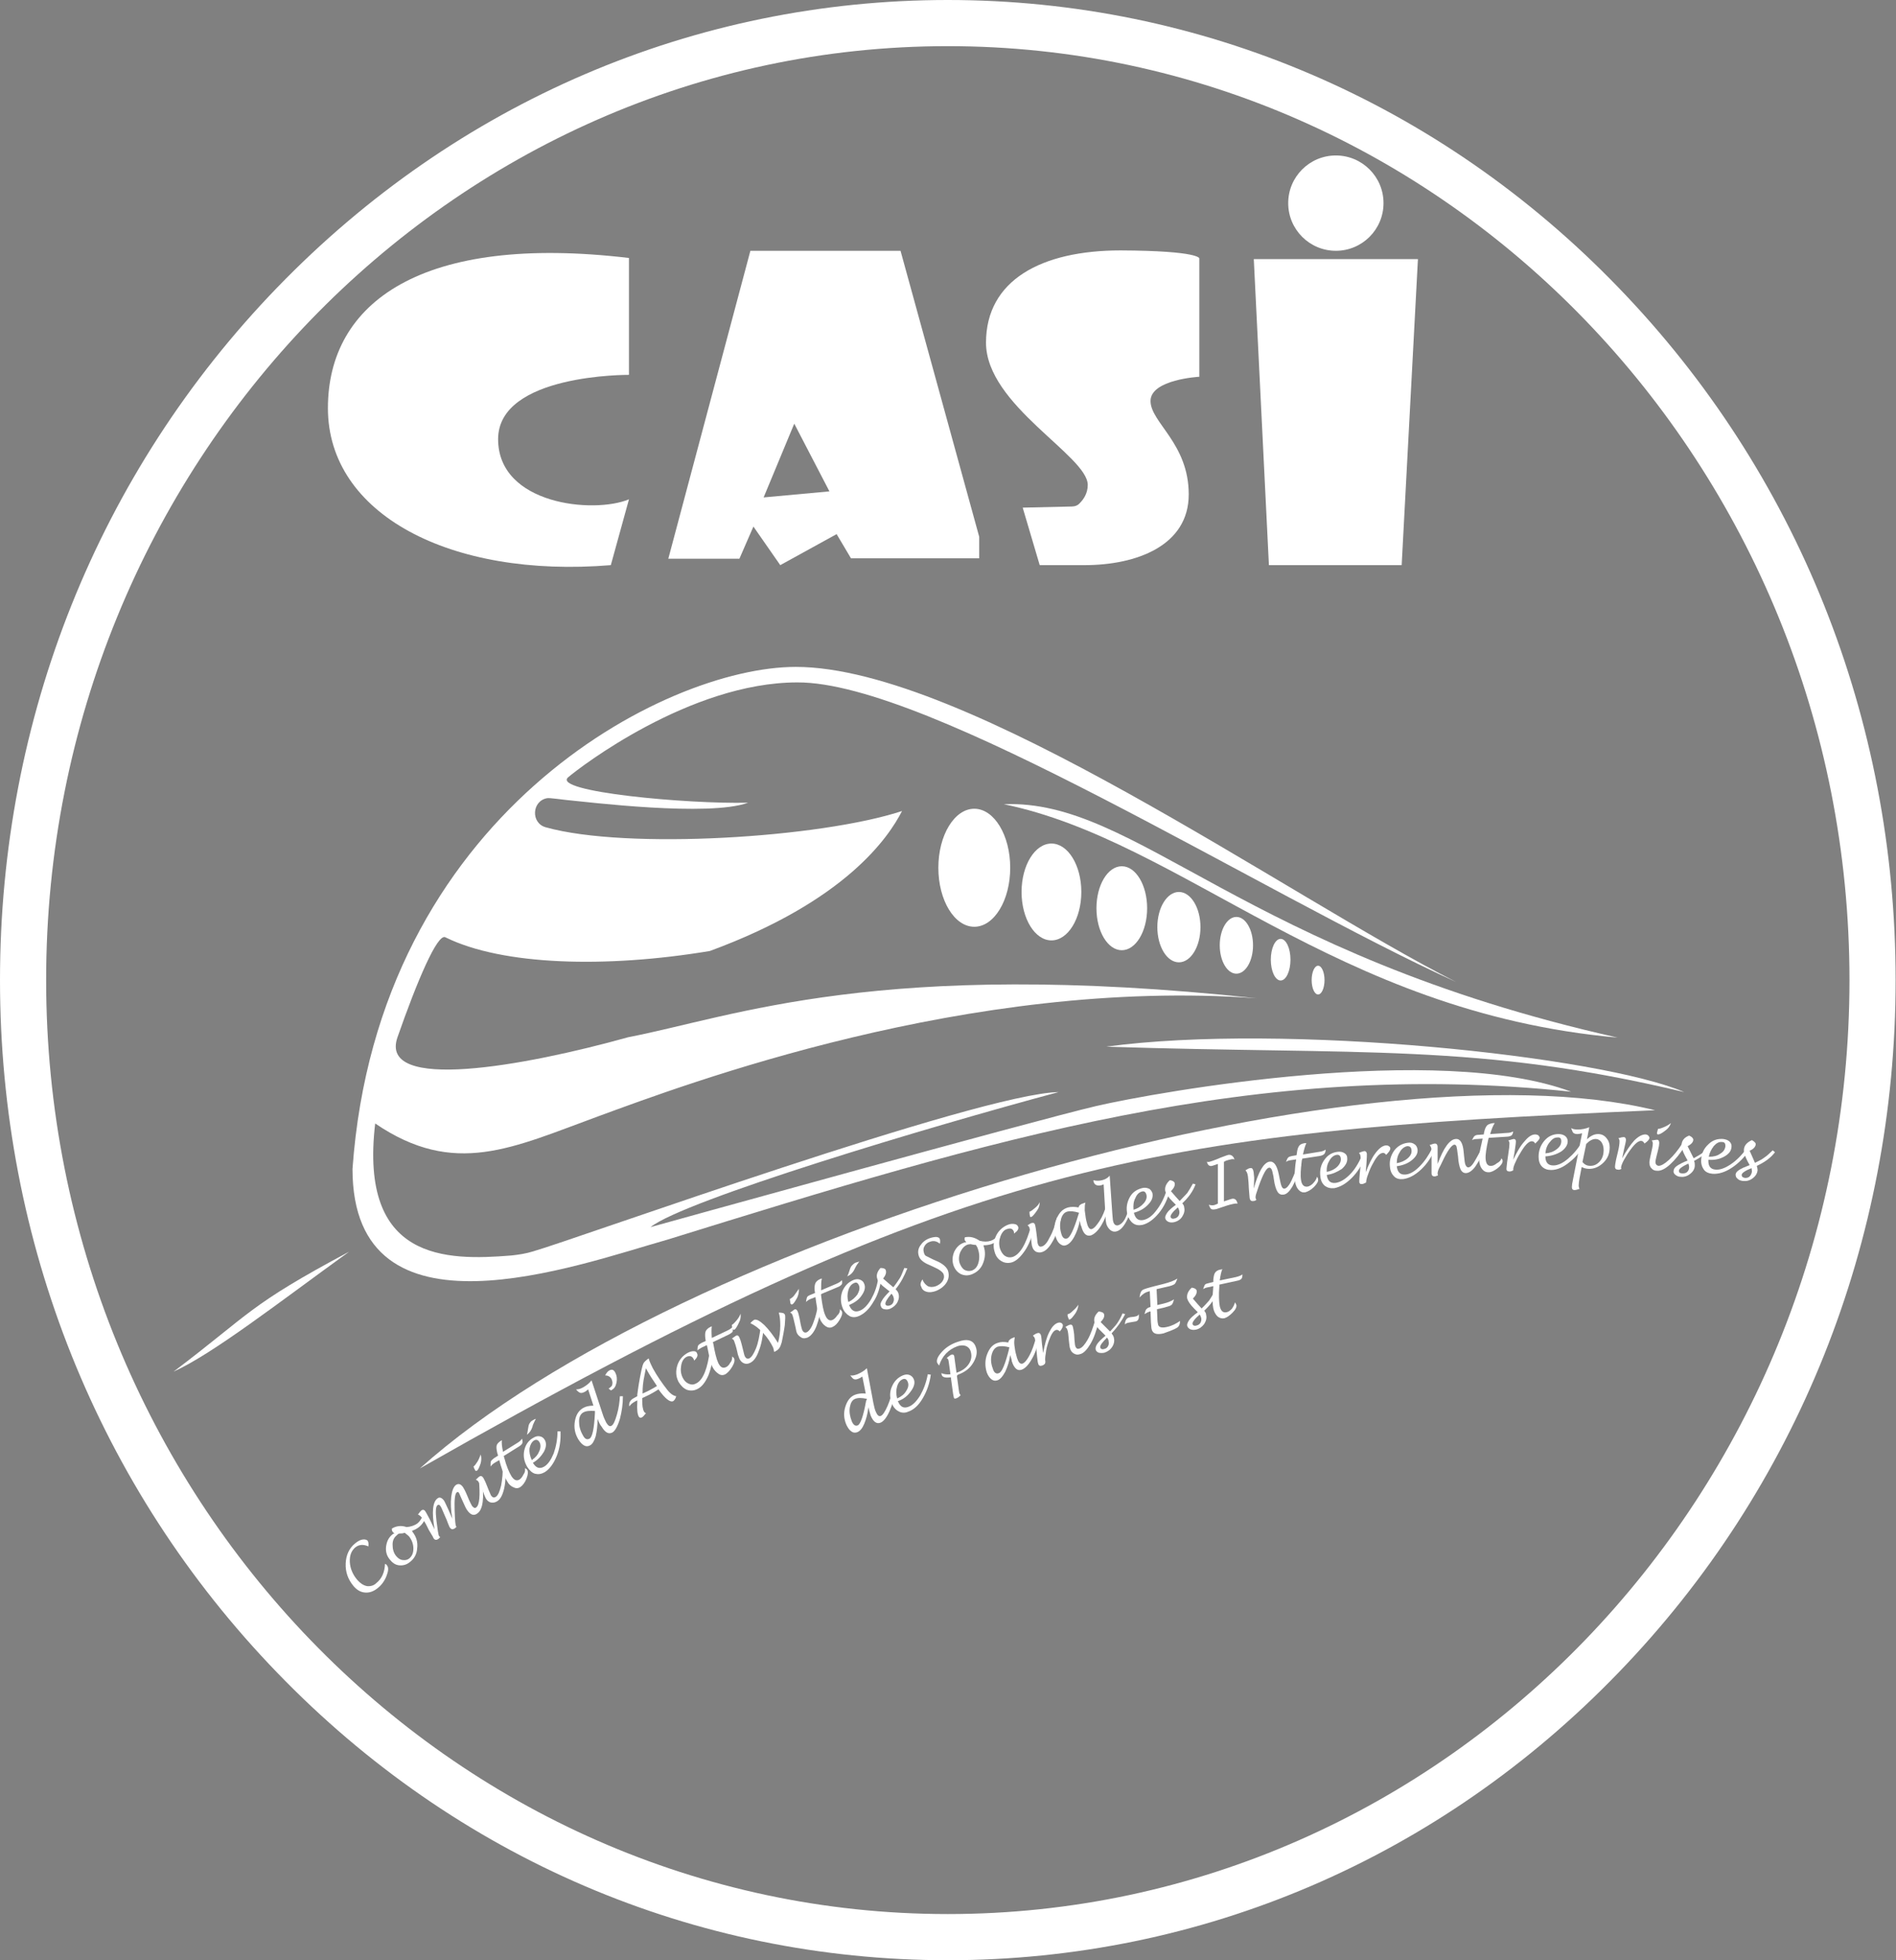 <?xml version="1.0" encoding="utf-8"?>
<!-- Generator: Adobe Illustrator 25.4.1, SVG Export Plug-In . SVG Version: 6.00 Build 0)  -->
<svg version="1.1" id="Calque_1" xmlns="http://www.w3.org/2000/svg" xmlns:xlink="http://www.w3.org/1999/xlink" x="0px" y="0px"
	 viewBox="0 0 501.3 518.2" style="enable-background:new 0 0 501.3 518.2;" xml:space="preserve">
<rect x="0" y="0" width="501.3" height="518.2" fill="#808080" stroke="none"/>
<style type="text/css">
	.st0{fill:#FFFFFF;}
	.st1{fill:#FFFFFF;stroke:#020203;stroke-width:2;stroke-miterlimit:10;}
	.st2{fill:#FFFFFF;stroke:#020203;stroke-miterlimit:10;}
</style>
<path class="st0" d="M250.6,518.2c-67,0-130-27-177.3-76C26,393.3,0,328.3,0,259.1S26,124.9,73.3,76C120.7,27,183.7,0,250.6,0
	s130,27,177.3,76c47.3,48.9,73.3,114,73.3,183.1s-26,134.2-73.3,183.1C380.6,491.2,317.6,518.2,250.6,518.2z M250.6,12.2
	C119.2,12.2,12.2,123,12.2,259.1S119.2,506,250.6,506s238.4-110.8,238.4-246.9S382.1,12.2,250.6,12.2z"/>
<path class="st0" d="M317.1,68.3v31.3c0,0-12.9,0.7-12.9,6.4c0,5.7,10.1,11.2,10.1,24.7s-13.7,18.7-27.6,18.7h-11.8l-4.5-15.2
	l13-0.3c0.8,0,1.6-0.3,2.1-0.9c0.9-0.9,2.1-2.5,2.1-4.8c0-7.7-26.9-21.1-26.9-37.6s14.6-24.4,35.6-24.4
	C317.1,66.3,317.1,68.3,317.1,68.3z"/>
<polygon class="st0" points="331.5,68.5 335.5,149.4 370.6,149.4 374.9,68.5 "/>
<circle class="st0" cx="353.2" cy="53.7" r="12.6"/>
<path class="st0" d="M166.3,68.2v30.9c0,0-34.6-0.3-34.6,17s25.2,19.8,34.6,15.9l-4.8,17.4c-42.5,3.5-74.8-13.5-74.8-41.5
	S111.6,61.7,166.3,68.2z"/>
<path class="st0" d="M238.1,66.3h-39.7l-21.7,81.4l18.8,0l3.7-8.5l7.1,10.2l14.9-8.2l3.8,6.4h33.9v-5.7L238.1,66.3z M201.9,131.5
	L210,112l9.3,17.9L201.9,131.5z"/>
<path class="st1" d="M427.1,274.3"/>
<path class="st0" d="M172,324.4c8.9-7.1,73.5-26.5,107.9-35.7c-21.1,0.4-127.4,38.8-138.9,42.1c-1.9,0.6-3.9,0.9-5.8,1.1
	c-17.2,1.4-40.3,1.5-36-34.9c21,14.3,36.3,6.4,59-1.9c22.7-8.3,98-36.8,174-31.2c-99.7-10.7-138.1,4.9-166.1,10.3
	c-27.6,7.7-66.1,14.6-61,0c5.1-14.6,10.6-27.7,12.7-26.4c15,7.4,42.3,8.2,69.9,3.6c35.9-13.2,47.2-30,50.8-37
	c-21.6,7.1-72.8,10.3-94.2,4.3c-4-1.1-3.7-7,0.4-7.7c0.7-0.1,4.1,0.4,5.2,0.5c5.4,0.5,37.5,4.5,47.9,0.7
	c-16.1,0.4-51.9-2.9-47.6-6.7c2.9-2.5,32.2-25.1,60.6-25.1c34.9-0.2,122.6,55.7,174.2,79.2c-44.1-22.3-129.5-83.3-174.6-83.3
	c-34.7,0-110.5,39.2-117.2,132.7c0,47.4,59.3,25.5,83.3,18.7c85.4-26.5,155.6-47.9,238.9-39.1c-35.1-13.1-109.3,0-125.6,3.8
	S172,324.4,172,324.4z"/>
<path class="st0" d="M144.7,205.5"/>
<path class="st0" d="M427.7,274.3c-99.4-22.3-126.9-63.1-162.3-61.7C313,222.4,352.7,267.6,427.7,274.3z"/>
<ellipse class="st0" cx="257.6" cy="229.4" rx="9.5" ry="15.6"/>
<ellipse class="st0" cx="278" cy="235.8" rx="7.9" ry="12.8"/>
<ellipse class="st0" cx="296.6" cy="240.1" rx="6.7" ry="11.1"/>
<ellipse class="st0" cx="311.7" cy="245.1" rx="5.7" ry="9.3"/>
<ellipse class="st0" cx="338.6" cy="253.7" rx="2.6" ry="5.5"/>
<ellipse class="st0" cx="348.5" cy="259.1" rx="1.7" ry="3.8"/>
<ellipse class="st0" cx="326.9" cy="249.9" rx="4.4" ry="7.5"/>
<path class="st2" d="M86.9,334.4"/>
<path class="st0" d="M45.9,362.6c10.4-4.7,28-18.4,46.4-31.7C65.5,345.2,66.4,347.1,45.9,362.6z"/>
<path class="st0" d="M445.3,288.7c-22.1-9.5-105.7-18.4-152.8-12C359.9,278.9,390.9,275.7,445.3,288.7z"/>
<path class="st0" d="M111,388.2c69.4-62.1,248.9-113.7,326.6-94.7C302.8,299.3,254.3,306.6,111,388.2z"/>
<g>
	<path class="st0" d="M101.8,413.4c0.2,0.1,0.4,0.2,0.5,0.4c0.5,0.6,0.4,1.5-0.1,2.8c-0.5,1.3-1.3,2.4-2.3,3.2
		c-1.1,0.9-2.2,1.3-3.4,1.2c-1.2-0.1-2.2-0.7-3.1-1.8c-1.4-1.7-2.1-3.7-2-5.9s0.9-4,2.5-5.3c0.6-0.5,1.3-0.9,1.9-1s1.1,0,1.4,0.3
		c0.2,0.3,0.3,0.8,0.2,1.5c-1.4-0.6-2.5-0.5-3.5,0.3c-1,0.9-1.5,2.1-1.4,3.9c0.1,1.7,0.8,3.3,2,4.7c0.8,0.9,1.6,1.4,2.5,1.6
		c0.9,0.1,1.8-0.1,2.5-0.8C101,417.3,101.7,415.6,101.8,413.4z"/>
	<path class="st0" d="M108.9,404.7c0.1,0.1,0.2,0.2,0.2,0.3c1,1.3,1.4,2.7,1.2,4.3c-0.1,1.6-0.8,2.8-2,3.7c-0.9,0.7-1.8,0.9-2.8,0.8
		c-1-0.1-1.8-0.7-2.5-1.6c-0.8-1-1.1-2.2-0.9-3.5c0.2-1.3,0.7-2.3,1.7-3.1c0.2-0.1,0.3-0.2,0.5-0.3c-0.3-0.1-0.4-0.2-0.5-0.4
		c-0.2-0.2-0.2-0.5-0.2-0.8c1.1-0.7,2.5-0.9,3.9-0.4c1.1-0.1,2.1-0.4,2.9-1c0.5-0.4,0.9-1,1.3-1.8l0.8,0.3c-0.3,1-0.9,1.8-1.6,2.4
		C110.3,404.1,109.7,404.4,108.9,404.7z M107,405.2c-0.5,0.2-0.9,0.2-1.4,0.2c-0.3,0.1-0.5,0.2-0.6,0.4c-0.8,0.6-1.2,1.4-1.2,2.5
		s0.2,2.1,0.9,3c0.5,0.6,1,1,1.7,1.1c0.7,0.1,1.3,0,1.8-0.4c0.7-0.6,1.1-1.4,1.1-2.6c0-1.2-0.4-2.3-1.2-3.3
		C107.7,405.8,107.4,405.5,107,405.2z"/>
	<path class="st0" d="M114.9,404.3c-0.8-4.6-0.5-7.3,0.8-8.2c0.5-0.4,1.1-0.2,1.7,0.6c0.2,0.3,0.6,1.2,1.2,2.5l1,2.3
		c-0.4-2.2-0.5-4.1-0.3-5.8c0.2-1.6,0.6-2.6,1.2-3.1c0.7-0.5,1.3-0.3,1.9,0.5c0.2,0.3,0.6,1,1.1,2.2l0.5,1.2
		c0.3,0.7,0.6,1.2,0.8,1.6c0.4,0.5,0.8,0.7,1.1,0.4c0.9-0.6,1.1-3.2,0.7-7.6l0.8-0.1c0.7,5.2,0.3,8.3-1.2,9.3
		c-0.9,0.7-1.8,0.4-2.7-0.9c-0.3-0.4-0.6-1.1-1.1-2.2l-0.5-1.1c-0.3-0.7-0.5-1.2-0.6-1.3c-0.1-0.2-0.3-0.2-0.5-0.1
		c-0.5,0.3-0.7,1.9-0.6,4.8c0.1,2.6,0.2,4,0.4,4.2c0,0,0.1,0.1,0.1,0.1c-0.1,0.1-0.1,0.2-0.3,0.3c-0.1,0.1-0.1,0.2-0.3,0.2
		c-0.4,0.3-0.8,0.2-1.1-0.2c-0.1-0.1-0.3-0.5-0.6-1.3c-0.1-0.3-0.2-0.5-0.3-0.8l-0.7-1.6c-0.5-1.2-0.8-1.9-1-2.1
		c-0.2-0.3-0.4-0.4-0.7-0.2c-0.5,0.3-0.6,1.7-0.3,4.1c0.3,2.4,0.5,3.8,0.7,4.1c0.1,0.1,0.2,0.2,0.3,0.2c-0.2,0.3-0.4,0.5-0.6,0.6
		c-0.5,0.3-0.9,0.2-1.2-0.3c0-0.1-0.4-0.8-1.2-2.1l-0.8-1.6c-0.3-0.5-0.6-1-0.9-1.5c-0.4-0.5-0.8-0.9-1.2-1c0.4-0.6,0.7-0.9,0.9-1.1
		c0.4-0.3,0.8-0.2,1.1,0.3c0.1,0.2,0.5,0.8,1.1,2L114.9,404.3z"/>
	<path class="st0" d="M125.2,387.7l0.1-0.1c0.3-0.2,0.6-0.7,1-1.3c0.4-0.7,0.6-1.3,0.8-1.8c0.2,0.8,0.2,1.5,0,2.3
		c-0.4,1.2-0.7,1.8-1,2c-0.2,0.1-0.4,0.1-0.5-0.2C125.4,388.3,125.3,388,125.2,387.7z M133.7,387.1c0.1,2.5,0,4.6-0.4,6.4
		c-0.4,1.7-1,2.9-1.9,3.4c-0.5,0.3-1,0.4-1.6,0.3c-0.5-0.1-1-0.5-1.3-1c-0.1-0.2-0.3-0.6-0.5-1.1l-0.3-0.9c-0.5-1.3-0.9-2.1-1.2-2.5
		c-0.2-0.3-0.4-0.4-0.7-0.5c0.5-0.5,0.8-0.8,1-0.9c0.3-0.2,0.7-0.1,1,0.4c0.2,0.4,0.5,0.9,0.8,1.7l0.6,1.5c0.3,0.7,0.5,1.2,0.6,1.4
		c0.4,0.6,0.8,0.7,1.3,0.4c0.6-0.4,1-1.4,1.4-3c0.3-1.6,0.5-3.4,0.4-5.5L133.7,387.1z"/>
	<path class="st0" d="M138.8,388.1c0.3,0.2,0.5,0.3,0.6,0.5c0.3,0.5,0.2,1.2-0.2,2.3c-0.4,1-1,1.8-1.6,2.2c-0.6,0.4-1.2,0.4-1.8,0.1
		c-0.7-0.3-1.3-0.8-1.7-1.6c-0.6-0.9-1.1-2.3-1.7-4.2l-0.4-1.4l-1.2,0.7c-0.5,0.3-0.8,0.6-1.1,1c0-0.7,0-1.1,0.1-1.4
		c0.1-0.2,0.4-0.5,0.8-0.8l1.1-0.7l-0.2-0.6c-0.2-0.9-0.3-1.5-0.2-2c0.1-0.5,0.5-0.9,1.1-1.3c0.1,0,0.2-0.1,0.3-0.2
		c-0.1,0.7,0,1.7,0.3,3.1l3.7-2.3c0.7-0.4,1.1-0.8,1.3-1.2c0.2,0.6,0.2,1,0.1,1.2c-0.1,0.3-0.4,0.6-0.9,0.9l-4,2.5
		c0,0.2,0.1,0.3,0.1,0.4c0.6,2.3,1.3,3.9,1.9,4.9c0.7,1.1,1.4,1.4,2.2,0.9c0.4-0.3,0.7-0.7,1-1.3
		C138.8,389.3,138.9,388.7,138.8,388.1z"/>
	<path class="st0" d="M140.9,386.7c0.8,1.4,1.8,1.7,3,1c1-0.6,1.8-1.8,2.5-3.5c0.6-1.7,1-3.7,1-5.8l0.8,0c0.1,2.3-0.2,4.5-1,6.5
		c-0.8,2-1.9,3.5-3.2,4.3c-0.9,0.5-1.7,0.6-2.5,0.4c-0.8-0.2-1.5-0.9-2.1-1.8c-0.8-1.4-1.1-2.8-0.8-4.3c0.3-1.5,1.1-2.7,2.4-3.4
		c0.6-0.4,1.2-0.5,1.7-0.4c0.6,0.1,1,0.4,1.3,0.9c0.5,0.8,0.5,1.9-0.2,3.2C143.2,384.8,142.3,385.9,140.9,386.7z M139.3,379.3
		c0.1-0.3,0.2-0.7,0.2-0.9l0.1-0.6c0.1-0.7,0.2-1.2,0.4-1.5c0.2-0.3,0.4-0.6,0.8-0.8c0.3-0.2,0.7-0.4,0.9-0.4
		c-0.3,0.4-0.5,1-0.8,1.6l-0.1,0.4C140.5,378.1,140,378.8,139.3,379.3z M140.6,386c1-0.7,1.6-1.4,2-2.4c0.4-0.9,0.4-1.8,0-2.4
		c-0.4-0.6-0.8-0.7-1.4-0.4c-0.6,0.4-1,1.1-1.2,2.1C139.9,383.8,140.1,384.9,140.6,386z"/>
	<path class="st0" d="M158,375.1c0,1.8-0.2,3.3-0.5,4.6c-0.4,1.3-0.9,2.1-1.5,2.4c-0.5,0.3-1.1,0.3-1.6,0s-1-0.8-1.5-1.6
		c-0.9-1.5-1.2-3.1-0.9-4.8s1-2.8,2.2-3.5c0.7-0.4,1.6-0.6,2.7-0.6l-1.4-4.3c-0.4,0.3-0.7,0.6-1,0.7c-0.4,0.2-0.8,0.3-1.1,0.2
		c-0.3-0.1-0.7-0.4-1.1-0.9c0.5,0,1.1-0.1,1.8-0.5c0.9-0.5,1.7-1.1,2.3-1.9l2.9,8.8c0.3,1,0.7,1.8,1,2.4c0.5,0.8,0.9,1.1,1.4,0.8
		c0.5-0.3,0.9-1.2,1.4-2.9c0.5-1.7,0.7-3.3,0.8-4.9l0.8,0c0,2.1-0.3,4.1-0.8,6c-0.6,2-1.3,3.2-2,3.6c-1,0.5-1.9,0-2.8-1.5
		C158.6,376.6,158.3,375.9,158,375.1z M157.3,373c-1.4-0.1-2.4,0-3.1,0.4c-0.7,0.4-1.1,1.2-1.1,2.4c0,1.2,0.3,2.4,1,3.6
		c0.5,1,1.1,1.3,1.8,0.9c0.7-0.4,1.2-2.6,1.4-6.8C157.3,373.5,157.3,373.3,157.3,373z"/>
	<path class="st0" d="M160.9,367c0.2,0,0.3-0.1,0.4-0.2c0.3-0.2,0.6-0.5,0.6-0.9c0.1-0.4,0-0.8-0.2-1.3c-0.3-0.6-0.9-1-1.7-1
		c0.3-0.6,0.7-1.1,1.1-1.3c0.7-0.4,1.2-0.2,1.6,0.6c0.4,0.8,0.5,1.6,0.3,2.6c-0.2,1-0.6,1.6-1.2,1.9
		C161.6,367.7,161.3,367.5,160.9,367z"/>
	<path class="st0" d="M169.8,369.6v0.4c0,1.5,0.1,2.5,0.5,3.2c0.1,0.2,0.3,0.3,0.5,0.4c-0.1,0.1-0.3,0.3-0.6,0.7
		c-0.2,0.2-0.3,0.3-0.5,0.4c-0.3,0.2-0.6,0.1-0.8-0.2c-0.4-0.7-0.5-1.9-0.4-3.8l0-0.5l-0.4,0.2c-0.8,0.4-1.4,0.9-1.7,1.4
		c-0.2-0.9,0.2-1.7,1.2-2.2l0.9-0.5l0-0.4c0.2-1.6,0.5-3.7,1.1-6.5c0.2-0.9,0.4-1.6,0.6-1.9c0.2-0.3,0.6-0.7,1.3-1.2
		c0.3,1,0.7,1.8,1.1,2.6c1.1,2,2.4,3.9,3.9,5.8c0.8,1,1.6,1.5,2.3,1.6c-0.2,0.7-0.5,1.1-0.8,1.3c-0.8,0.4-2.1-0.6-3.9-3.1
		c-0.8,0.5-1.6,1-2.4,1.4L169.8,369.6z M169.9,368.4l1.5-0.7c1-0.5,1.8-1,2.3-1.3c-1.1-1.6-2-3-2.6-4.1l-0.3-0.6
		c-0.1,0.3-0.2,0.9-0.4,1.9c-0.4,1.8-0.5,3.3-0.5,4.4L169.9,368.4z"/>
	<path class="st0" d="M188.7,357c-0.2,2.6-0.7,4.8-1.4,6.6c-0.8,1.8-1.7,3-2.9,3.6c-1,0.5-1.9,0.5-2.8,0.2c-0.9-0.4-1.6-1.1-2.2-2.1
		c-0.7-1.4-0.8-2.8-0.3-4.4c0.5-1.5,1.5-2.6,2.8-3.3c0.6-0.3,1.1-0.4,1.5-0.4c0.5,0,0.8,0.2,0.9,0.6c0.3,0.5,0,1.2-0.8,1.9
		c0-0.1,0-0.3-0.1-0.4c-0.4-0.8-1-1-1.9-0.6c-0.7,0.4-1.2,1.1-1.4,2.3c-0.2,1.1-0.1,2.2,0.4,3.2c0.4,0.8,0.9,1.3,1.6,1.6
		c0.7,0.3,1.3,0.3,2-0.1c1.8-0.9,3-3.9,3.6-8.9L188.7,357z"/>
	<path class="st0" d="M193.6,358.6c0.3,0.2,0.4,0.4,0.5,0.5c0.2,0.5,0.1,1.2-0.5,2.2s-1.2,1.6-1.8,2c-0.6,0.3-1.2,0.3-1.8-0.1
		c-0.6-0.4-1.2-1-1.6-1.8c-0.5-0.9-0.8-2.4-1.2-4.4l-0.3-1.4l-1.3,0.6c-0.5,0.3-0.9,0.5-1.2,0.8c0-0.7,0.1-1.1,0.2-1.3
		c0.1-0.2,0.4-0.4,0.9-0.7l1.1-0.5l-0.1-0.6c-0.1-0.9-0.1-1.5,0.1-2c0.2-0.4,0.6-0.8,1.2-1.1c0.1,0,0.2-0.1,0.4-0.2
		c-0.1,0.7-0.1,1.7,0,3.1l4-1.9c0.7-0.3,1.2-0.7,1.5-1c0.1,0.6,0.1,1,0,1.2c-0.1,0.3-0.5,0.5-1,0.8l-4.2,2c0,0.2,0.1,0.3,0.1,0.4
		c0.4,2.3,0.8,4,1.3,5.1c0.6,1.2,1.2,1.5,2.1,1.1c0.4-0.2,0.8-0.6,1.1-1.2C193.5,359.8,193.6,359.2,193.6,358.6z"/>
	<path class="st0" d="M193.5,350.2l0.1,0c0.3-0.2,0.7-0.6,1.2-1.2c0.5-0.6,0.8-1.2,1-1.7c0.1,0.8,0,1.6-0.4,2.3
		c-0.5,1.1-0.9,1.7-1.2,1.9c-0.2,0.1-0.4,0-0.5-0.2C193.6,350.9,193.5,350.6,193.5,350.2z M201.9,350.9c-0.2,2.5-0.6,4.6-1.3,6.3
		c-0.6,1.7-1.4,2.7-2.3,3.1c-0.6,0.3-1.1,0.3-1.6,0.1c-0.5-0.2-0.9-0.6-1.2-1.2c-0.1-0.2-0.2-0.6-0.4-1.1l-0.2-0.9
		c-0.3-1.3-0.6-2.2-0.8-2.7c-0.1-0.3-0.3-0.5-0.6-0.6c0.6-0.5,1-0.7,1.1-0.8c0.4-0.2,0.7,0,0.9,0.5c0.2,0.4,0.4,1,0.6,1.8l0.4,1.6
		c0.2,0.8,0.3,1.3,0.4,1.5c0.3,0.6,0.7,0.8,1.2,0.6c0.6-0.3,1.2-1.2,1.8-2.7c0.6-1.5,0.9-3.3,1.2-5.4L201.9,350.9z"/>
	<path class="st0" d="M204.7,357.4c-0.1-0.5-0.2-0.9-0.3-1.2c-0.6-1.2-1.4-2.5-2.6-3.8s-2.3-2.1-3.4-2.6c0.3-0.4,0.7-0.7,1-0.9
		c0.6-0.2,1.4,0.2,2.7,1.4c1.2,1.2,2.4,2.8,3.6,4.7c0.4-1.5,0.6-3,0.6-4.5c0-1.5-0.1-2.6-0.4-3.5c0.9,0,1.4,0.1,1.6,0.5
		c0.2,0.3,0.1,1.3,0,2.8c-0.2,1.5-0.5,3-0.8,4.5c-0.2,0.7-0.4,1.2-0.6,1.5C205.8,356.8,205.3,357.1,204.7,357.4z"/>
	<path class="st0" d="M217.3,344.3c-0.3,2.5-0.8,4.6-1.4,6.2s-1.5,2.7-2.4,3.1c-0.6,0.2-1.1,0.3-1.6,0s-0.9-0.6-1.2-1.2
		c-0.1-0.2-0.2-0.6-0.3-1.2l-0.2-0.9c-0.3-1.3-0.5-2.2-0.7-2.7c-0.1-0.3-0.3-0.5-0.6-0.6c0.6-0.4,1-0.7,1.1-0.8
		c0.4-0.2,0.7,0,0.9,0.5c0.2,0.4,0.3,1,0.5,1.8l0.3,1.6c0.2,0.8,0.3,1.3,0.4,1.5c0.3,0.6,0.7,0.8,1.2,0.6c0.6-0.3,1.3-1.2,1.8-2.7
		c0.6-1.5,1-3.3,1.3-5.4L217.3,344.3z M208.8,343.4l0.1,0c0.3-0.2,0.8-0.5,1.2-1.1s0.9-1.2,1.1-1.6c0.1,0.8-0.1,1.6-0.4,2.3
		c-0.6,1.1-1,1.7-1.3,1.8c-0.2,0.1-0.4,0-0.5-0.2C208.9,344.1,208.9,343.7,208.8,343.4z"/>
	<path class="st0" d="M222.1,346.1c0.2,0.2,0.4,0.4,0.5,0.6c0.2,0.5,0,1.2-0.6,2.2c-0.6,1-1.2,1.6-1.9,1.9c-0.6,0.3-1.2,0.2-1.8-0.2
		s-1.1-1-1.5-1.9c-0.4-1-0.7-2.4-1-4.4l-0.2-1.4l-1.3,0.5c-0.5,0.2-0.9,0.5-1.2,0.8c0.1-0.7,0.2-1.1,0.3-1.3
		c0.1-0.2,0.4-0.4,0.9-0.6l1.2-0.5l-0.1-0.6c-0.1-0.9,0-1.5,0.2-2c0.2-0.4,0.6-0.8,1.3-1.1c0.1,0,0.2-0.1,0.4-0.1
		c-0.2,0.7-0.2,1.7-0.2,3.1l4-1.7c0.7-0.3,1.2-0.6,1.5-1c0.1,0.6,0.1,1-0.1,1.2s-0.5,0.5-1.1,0.7l-4.3,1.8c0,0.2,0,0.3,0,0.4
		c0.3,2.4,0.6,4.1,1.1,5.2c0.5,1.2,1.2,1.6,2,1.2c0.4-0.2,0.8-0.6,1.2-1.2C221.9,347.3,222.1,346.7,222.1,346.1z"/>
	<path class="st0" d="M224.5,345c0.6,1.5,1.5,2,2.8,1.5c1.1-0.4,2.1-1.5,3-3c0.9-1.6,1.6-3.4,1.9-5.6l0.8,0.1
		c-0.3,2.3-0.9,4.4-2.1,6.2c-1.1,1.9-2.4,3.1-3.8,3.7c-0.9,0.4-1.8,0.4-2.5,0s-1.4-1.1-1.8-2.1c-0.6-1.5-0.6-3-0.1-4.4
		c0.6-1.4,1.5-2.4,2.9-3c0.7-0.3,1.3-0.3,1.8-0.1c0.5,0.2,0.9,0.5,1.1,1.1c0.4,0.9,0.1,2-0.7,3.1C227.1,343.6,225.9,344.4,224.5,345
		z M224,337.4c0.2-0.3,0.3-0.6,0.4-0.9l0.2-0.6c0.2-0.7,0.4-1.1,0.7-1.4s0.5-0.5,0.9-0.7c0.4-0.1,0.7-0.2,1-0.3
		c-0.3,0.4-0.7,0.9-1,1.5l-0.2,0.4C225.5,336.5,224.8,337.1,224,337.4z M224.3,344.2c1.1-0.5,1.8-1.2,2.4-2c0.5-0.9,0.7-1.7,0.4-2.4
		c-0.3-0.7-0.7-0.9-1.3-0.6c-0.7,0.3-1.2,0.9-1.5,1.9C224,342.1,224,343.1,224.3,344.2z"/>
	<path class="st0" d="M236.8,340.8c0.3,0.3,0.6,0.7,0.7,1c0.3,0.8,0.2,1.6-0.2,2.4c-0.4,0.8-1.1,1.4-2,1.8c-0.5,0.2-1,0.2-1.5,0.1
		c-0.5-0.1-0.8-0.4-0.9-0.8c-0.2-0.4-0.1-0.9,0.3-1.5c0.3-0.6,1-1.4,2-2.4l-1-0.8c-1.2-0.9-2-1.7-2.2-2.4c-0.4-1-0.1-2,0.8-3
		c0.8,0,1.3,0.2,1.4,0.6c0.2,0.6,0,1.3-0.7,2.2l1.5,1.3l1.2,1c0.8-1,1.3-1.8,1.7-2.4s0.7-1.5,1.2-2.7l0.8,0.1
		C239.1,337.3,238.2,339.1,236.8,340.8z M235.7,342c-1.2,1.4-1.7,2.3-1.6,2.8c0.2,0.4,0.6,0.5,1.2,0.3c0.5-0.2,0.8-0.5,0.9-0.9
		c0.2-0.4,0.2-0.9,0-1.4C236.1,342.5,235.9,342.2,235.7,342z"/>
	<path class="st0" d="M243.9,338.2c0.3,0.9,0.8,1.4,1.4,1.8c0.6,0.3,1.4,0.3,2.2,0c0.7-0.3,1.3-0.7,1.7-1.3c0.4-0.6,0.5-1.2,0.3-1.8
		c-0.2-0.6-1.1-1.3-2.7-2l-1.1-0.5c-1.5-0.6-2.4-1.4-2.7-2.2c-0.4-1-0.3-2,0.3-2.9c0.6-0.9,1.4-1.6,2.6-2c0.6-0.2,1.2-0.3,1.7-0.3
		c0.5,0.1,0.8,0.2,0.9,0.6c0.1,0.3,0.1,0.7,0,1.2c-0.8-0.7-1.7-0.9-2.7-0.5c-0.6,0.2-1.1,0.6-1.4,1.2c-0.3,0.5-0.3,1.1-0.1,1.7
		c0.1,0.4,0.3,0.7,0.5,0.8s0.8,0.4,1.8,0.9l0.9,0.4c1.7,0.7,2.7,1.6,3.1,2.5c0.4,1.1,0.3,2.2-0.3,3.2c-0.6,1-1.6,1.8-2.9,2.3
		c-0.9,0.3-1.7,0.4-2.4,0.2c-0.7-0.2-1.2-0.6-1.4-1.3C243.2,339.6,243.4,339,243.9,338.2z"/>
	<path class="st0" d="M260,329.2c0.1,0.1,0.1,0.2,0.1,0.3c0.5,1.5,0.4,3-0.2,4.5c-0.6,1.5-1.7,2.4-3,2.9c-1.1,0.4-2,0.3-2.9-0.1
		c-0.9-0.5-1.5-1.2-1.9-2.3c-0.4-1.2-0.3-2.4,0.2-3.6c0.6-1.2,1.4-2,2.6-2.4c0.2-0.1,0.4-0.1,0.6-0.1c-0.2-0.2-0.3-0.4-0.4-0.5
		c-0.1-0.3-0.1-0.5,0-0.8c1.3-0.3,2.6,0,3.9,0.9c1.1,0.3,2.1,0.3,3,0c0.6-0.2,1.2-0.6,1.8-1.3l0.6,0.5c-0.6,0.9-1.4,1.4-2.3,1.7
		C261.5,329.1,260.8,329.2,260,329.2z M258,329.1c-0.5,0-1-0.1-1.4-0.2c-0.3,0-0.5,0.1-0.7,0.1c-0.9,0.3-1.5,1-2,2
		c-0.4,1-0.5,2.1-0.1,3.1c0.3,0.7,0.7,1.3,1.2,1.6c0.6,0.3,1.2,0.4,1.9,0.2c0.9-0.3,1.5-1,1.8-2.1c0.3-1.1,0.3-2.3-0.1-3.5
		C258.5,329.9,258.3,329.5,258,329.1z"/>
	<path class="st0" d="M273.5,324.3c-0.6,2.5-1.4,4.7-2.5,6.3s-2.2,2.7-3.4,3.1c-1,0.3-2,0.2-2.8-0.3c-0.9-0.5-1.5-1.3-1.8-2.4
		c-0.5-1.5-0.3-2.9,0.4-4.4c0.7-1.4,1.9-2.4,3.3-2.9c0.6-0.2,1.1-0.2,1.6-0.1c0.5,0.1,0.7,0.3,0.9,0.7c0.2,0.6-0.2,1.2-1.1,1.8
		c0-0.1,0-0.3,0-0.4c-0.3-0.9-0.9-1.1-1.8-0.8c-0.8,0.2-1.4,0.9-1.8,2s-0.4,2.2-0.1,3.2c0.3,0.8,0.7,1.5,1.3,1.9s1.3,0.5,2,0.3
		c1.9-0.6,3.6-3.3,4.9-8.2L273.5,324.3z"/>
	<path class="st0" d="M280.5,322.2c-0.6,2.5-1.3,4.5-2.2,6c-0.9,1.6-1.8,2.5-2.8,2.8c-0.6,0.2-1.1,0.1-1.6-0.1
		c-0.5-0.3-0.8-0.7-1-1.4c-0.1-0.2-0.1-0.6-0.2-1.2l-0.1-0.9c-0.1-1.3-0.3-2.3-0.4-2.8c-0.1-0.3-0.3-0.5-0.5-0.7
		c0.6-0.4,1-0.6,1.2-0.6c0.4-0.1,0.7,0.1,0.8,0.6c0.1,0.4,0.2,1,0.3,1.8l0.2,1.6c0.1,0.8,0.1,1.3,0.2,1.5c0.2,0.7,0.6,0.9,1.1,0.7
		c0.7-0.2,1.4-1,2.1-2.5c0.8-1.4,1.4-3.2,1.9-5.2L280.5,322.2z M272.2,320.3l0.1,0c0.3-0.1,0.8-0.5,1.4-1c0.6-0.5,1-1,1.2-1.5
		c0,0.8-0.2,1.5-0.7,2.2c-0.7,1-1.2,1.6-1.5,1.7c-0.2,0.1-0.4,0-0.4-0.3C272.2,321,272.2,320.7,272.2,320.3z"/>
	<path class="st0" d="M285.5,322.7c-0.3,1.6-0.8,3-1.5,4.3c-0.7,1.3-1.5,2-2.2,2.2c-0.6,0.2-1.1,0-1.6-0.4c-0.5-0.4-0.8-1-1.1-1.9
		c-0.5-1.7-0.4-3.3,0.3-4.8c0.7-1.6,1.6-2.5,3-2.9c0.8-0.2,1.7-0.2,2.8,0c0-0.5,0.5-0.9,1.5-1.2c0.1,0,0.2,0,0.3-0.1
		c-0.2,0.5-0.2,1.2-0.2,2.1l0.1,0.7c0.1,0.8,0.2,1.7,0.5,2.7c0.3,1.2,0.8,1.7,1.3,1.5c0.6-0.2,1.2-0.9,2-2.1s1.4-2.7,1.9-4.5
		l0.7,0.3c-0.5,2-1.2,3.8-2.1,5.3c-0.9,1.5-1.9,2.4-2.8,2.7c-1.2,0.3-2-0.5-2.5-2.4C285.7,323.9,285.6,323.4,285.5,322.7z
		 M285.3,320.6c-1.3-0.4-2.4-0.5-3.1-0.3c-0.8,0.2-1.4,0.9-1.7,2.1c-0.3,1.1-0.3,2.4,0.1,3.7c0.3,1.1,0.8,1.5,1.5,1.3
		c0.8-0.2,1.8-2.3,3-6.2C285.1,321.1,285.2,321,285.3,320.6z"/>
	<path class="st0" d="M299.8,317.1c-0.6,2.4-1.2,4.3-2,5.8c-0.8,1.5-1.6,2.3-2.5,2.6c-0.6,0.2-1.2,0.1-1.7-0.3
		c-0.5-0.4-0.9-1-1.1-1.7c-0.1-0.4-0.2-1.1-0.2-1.9l-0.5-8.5c-0.2,0.1-0.4,0.1-0.5,0.2c-1.2,0.3-2,0-2.2-1.1l0-0.2
		c0.7,0.2,1.5,0.2,2.3,0c0.8-0.2,1.5-0.6,2-1.2l0.7,10.1c0.1,0.9,0.1,1.5,0.2,1.9c0.2,0.9,0.7,1.3,1.4,1.1c0.6-0.2,1.2-0.7,1.7-1.6
		s1.1-2.7,2-5.5L299.8,317.1z"/>
	<path class="st0" d="M299.8,320.6c0.4,1.6,1.2,2.2,2.6,1.9c1.2-0.3,2.3-1.1,3.4-2.6c1.1-1.4,2-3.2,2.7-5.3l0.8,0.2
		c-0.6,2.2-1.5,4.2-2.9,5.9c-1.4,1.7-2.8,2.7-4.3,3.1c-1,0.2-1.8,0.1-2.5-0.4c-0.7-0.5-1.2-1.3-1.5-2.3c-0.4-1.6-0.2-3,0.5-4.4
		c0.7-1.4,1.8-2.2,3.3-2.6c0.7-0.2,1.3-0.1,1.8,0.1c0.5,0.2,0.8,0.7,1,1.2c0.2,1-0.1,2-1.1,3C302.6,319.5,301.3,320.2,299.8,320.6z
		 M299.7,319.8c1.1-0.3,2-0.9,2.7-1.7c0.7-0.8,0.9-1.6,0.7-2.3c-0.2-0.7-0.6-1-1.2-0.8c-0.7,0.2-1.3,0.7-1.7,1.7
		C299.7,317.6,299.6,318.6,299.7,319.8z"/>
	<path class="st0" d="M312.6,318.1c0.3,0.4,0.5,0.7,0.5,1.1c0.2,0.8,0,1.6-0.5,2.4c-0.5,0.8-1.3,1.3-2.2,1.5c-0.5,0.1-1,0.1-1.5-0.1
		c-0.4-0.2-0.7-0.5-0.8-0.9c-0.1-0.4,0.1-0.9,0.5-1.5s1.2-1.3,2.3-2.1l-0.9-0.9c-1.1-1.1-1.7-2-1.9-2.7c-0.2-1,0.2-2,1.2-2.9
		c0.8,0.1,1.2,0.4,1.3,0.8c0.1,0.6-0.2,1.3-1,2.1l1.3,1.5l1,1.1c0.9-0.9,1.5-1.6,2-2.1c0.4-0.6,0.9-1.4,1.5-2.5l0.7,0.2
		C315.4,315,314.2,316.6,312.6,318.1z M311.4,319.2c-1.4,1.2-2,2.1-1.9,2.5c0.1,0.4,0.5,0.6,1.1,0.4c0.5-0.1,0.8-0.4,1-0.7
		c0.2-0.4,0.3-0.8,0.2-1.3C311.7,319.7,311.6,319.4,311.4,319.2z"/>
	<path class="st0" d="M323.6,307.1l0,10.5c1-0.3,1.7-0.6,2.2-0.7c0.7-0.1,1.2,0.3,1.4,1.3c-0.4-0.1-0.9,0-1.3,0.1
		c-0.4,0.1-0.9,0.2-1.5,0.4l-1.8,0.6c-0.6,0.2-1.1,0.4-1.4,0.4c-0.5,0.1-0.8,0-1-0.1c-0.2-0.2-0.4-0.6-0.6-1.1
		c0.4,0.1,0.9,0.2,1.3,0.1c0.2,0,0.6-0.2,1.1-0.4l0-10.5c-0.6,0.2-1.1,0.4-1.5,0.5c-0.7,0.2-1.2-0.2-1.4-1.1c0.2,0.1,0.5,0.1,0.8,0
		c0.4-0.1,0.9-0.3,1.7-0.6l1.2-0.5c0.9-0.3,1.5-0.6,2-0.7c0.7-0.1,1.3,0.3,1.6,1.2c-0.3-0.1-0.7-0.1-1,0c-0.4,0.1-0.9,0.2-1.4,0.4
		C323.9,307,323.8,307.1,323.6,307.1z"/>
	<path class="st0" d="M331.5,314.2c1.2-4.4,2.6-6.8,4.1-7.1c1.2-0.2,2,0.9,2.5,3.3l0.2,1c0.2,1.1,0.4,1.9,0.6,2.3
		c0.2,0.4,0.4,0.6,0.8,0.5c0.5-0.1,0.9-0.6,1.4-1.4c0.5-0.9,1.2-2.5,2.1-5l0.8,0.3c-0.8,2.5-1.6,4.3-2.3,5.6c-0.8,1.3-1.5,2-2.3,2.1
		c-0.7,0.1-1.2-0.1-1.6-0.7s-0.8-1.8-1-3.4l-0.1-0.7c-0.2-0.9-0.3-1.5-0.5-1.9c-0.2-0.3-0.4-0.5-0.7-0.4c-0.7,0.1-1.6,1.8-2.7,4.9
		c-0.3,0.8-0.4,1.3-0.5,1.5c-0.3,0.8-0.4,1.4-0.3,1.7c0,0.1,0.1,0.2,0.2,0.4c-0.3,0.2-0.5,0.3-0.8,0.3c-0.6,0.1-0.9-0.2-1-0.8
		c0-0.2-0.1-1-0.2-2.4l-0.1-1.8c-0.1-0.8-0.1-1.4-0.2-1.8c-0.1-0.6-0.3-1-0.6-1.3c0.1-0.1,0.3-0.2,0.5-0.3c0.3-0.2,0.6-0.3,0.8-0.3
		c0.4-0.1,0.7,0.2,0.8,0.8c0.1,0.3,0.1,0.9,0.2,1.7c0,0.2,0,0.3,0,0.5L331.5,314.2z"/>
	<path class="st0" d="M348.2,311.1c0.2,0.2,0.3,0.5,0.3,0.7c0.1,0.5-0.3,1.2-1.1,2c-0.8,0.8-1.6,1.2-2.3,1.4
		c-0.7,0.1-1.2-0.1-1.7-0.6c-0.5-0.5-0.8-1.2-1-2.2c-0.2-1-0.1-2.5,0.1-4.5l0.2-1.4l-1.4,0.2c-0.6,0.1-1,0.2-1.3,0.5
		c0.2-0.6,0.4-1,0.6-1.2c0.2-0.2,0.5-0.3,1-0.4l1.2-0.2l0.1-0.6c0.1-0.9,0.3-1.5,0.6-1.9c0.3-0.4,0.8-0.6,1.5-0.7c0.1,0,0.2,0,0.4,0
		c-0.3,0.6-0.6,1.6-0.9,3l4.3-0.7c0.8-0.1,1.3-0.3,1.7-0.6c0,0.6-0.2,1-0.4,1.2c-0.2,0.2-0.6,0.4-1.2,0.5l-4.6,0.7
		c0,0.2,0,0.3-0.1,0.4c-0.3,2.4-0.4,4.1-0.2,5.3c0.2,1.3,0.8,1.8,1.7,1.7c0.5-0.1,1-0.4,1.4-0.8
		C347.8,312.2,348.1,311.6,348.2,311.1z"/>
	<path class="st0" d="M350.8,310.6c0.2,1.6,1,2.3,2.4,2.1c1.2-0.2,2.4-0.9,3.7-2.2c1.3-1.3,2.3-3,3.2-5l0.8,0.3
		c-0.8,2.2-1.9,4-3.5,5.6s-3.1,2.4-4.6,2.7c-1,0.1-1.8-0.1-2.5-0.6c-0.7-0.6-1.1-1.4-1.2-2.5c-0.2-1.6,0.1-3,1-4.3
		c0.9-1.3,2-2,3.5-2.2c0.7-0.1,1.3,0,1.8,0.3c0.5,0.3,0.8,0.7,0.8,1.3c0.1,1-0.3,1.9-1.4,2.9C353.6,309.8,352.3,310.4,350.8,310.6z
		 M350.8,309.8c1.1-0.2,2.1-0.7,2.8-1.4s1-1.5,0.9-2.2c-0.1-0.7-0.5-1-1.1-0.9c-0.7,0.1-1.4,0.6-1.9,1.5
		C351,307.6,350.7,308.6,350.8,309.8z"/>
	<path class="st0" d="M361.2,312.6c-0.4,0.2-0.6,0.3-0.9,0.4c-0.6,0.1-0.9-0.1-0.9-0.6c0-0.3,0-0.9,0.1-1.9l0.2-2.1
		c0.1-1.2,0.1-2.2,0-2.8c0-0.3-0.2-0.6-0.4-0.8c0.6-0.3,1-0.4,1.4-0.5c0.4,0,0.6,0.2,0.7,0.7c0,0.3,0,1.1-0.1,2.4l-0.2,2.5
		c0.8-2.1,1.6-3.8,2.6-5.1c0.9-1.2,1.8-1.9,2.7-2c0.3,0,0.6,0,0.8,0.2c0.2,0.1,0.4,0.3,0.4,0.6c0,0.4-0.3,0.9-1.1,1.7
		c-0.3-0.4-0.6-0.6-1-0.5c-0.7,0.1-1.5,0.9-2.4,2.6c-0.6,1-1,2-1.4,3.1c-0.4,1-0.5,1.8-0.5,2.2L361.2,312.6z"/>
	<path class="st0" d="M369.3,308.3c0.2,1.6,0.9,2.3,2.3,2.2c1.2-0.1,2.4-0.8,3.7-2.1c1.3-1.3,2.4-2.9,3.4-4.9l0.7,0.3
		c-0.9,2.1-2.1,3.9-3.7,5.4c-1.6,1.5-3.2,2.3-4.7,2.5c-1,0.1-1.8-0.1-2.4-0.7c-0.6-0.6-1-1.4-1.1-2.5c-0.2-1.6,0.2-3,1.1-4.3
		c0.9-1.2,2.1-1.9,3.6-2.1c0.7-0.1,1.3,0,1.8,0.4c0.5,0.3,0.7,0.8,0.8,1.4c0.1,1-0.4,1.9-1.5,2.8
		C372.2,307.6,370.8,308.1,369.3,308.3z M369.3,307.5c1.1-0.2,2.1-0.6,2.9-1.3c0.8-0.7,1.1-1.4,1-2.2c-0.1-0.7-0.4-1-1.1-1
		c-0.7,0.1-1.4,0.6-1.9,1.4C369.6,305.3,369.3,306.3,369.3,307.5z"/>
	<path class="st0" d="M380.1,307.7c1.6-4.3,3.2-6.5,4.8-6.6c1.2-0.1,1.9,1.1,2.1,3.5l0.1,1c0.1,1.2,0.2,2,0.4,2.4s0.4,0.6,0.7,0.6
		c0.5,0,1-0.5,1.5-1.3c0.5-0.8,1.4-2.4,2.6-4.8l0.7,0.3c-1,2.4-2,4.2-2.8,5.4s-1.7,1.8-2.4,1.9c-0.7,0.1-1.2-0.2-1.6-0.9
		c-0.3-0.7-0.6-1.8-0.7-3.5l-0.1-0.7c-0.1-0.9-0.2-1.5-0.3-1.9c-0.1-0.4-0.4-0.5-0.6-0.5c-0.7,0.1-1.8,1.6-3.2,4.6
		c-0.3,0.7-0.6,1.2-0.7,1.4c-0.4,0.8-0.5,1.3-0.5,1.7c0,0.1,0.1,0.3,0.1,0.4c-0.3,0.2-0.6,0.2-0.8,0.3c-0.6,0-0.9-0.2-0.9-0.9
		c0-0.2,0-1,0-2.4l0-1.8c0-0.8,0-1.4,0-1.8c0-0.6-0.2-1-0.5-1.4c0.1,0,0.3-0.1,0.6-0.2c0.3-0.1,0.6-0.2,0.8-0.2
		c0.4,0,0.7,0.3,0.7,0.9c0,0.3,0,0.9,0,1.7c0,0.2,0,0.3,0,0.5L380.1,307.7z"/>
	<path class="st0" d="M397,306.2c0.2,0.3,0.3,0.5,0.3,0.7c0,0.5-0.4,1.2-1.3,1.9c-0.9,0.7-1.7,1.1-2.4,1.1c-0.7,0-1.2-0.2-1.7-0.8
		s-0.7-1.3-0.8-2.2c-0.1-1,0.1-2.5,0.6-4.5l0.3-1.4l-1.4,0.1c-0.6,0-1,0.1-1.4,0.3c0.3-0.6,0.5-1,0.7-1.1c0.2-0.2,0.6-0.3,1.1-0.3
		l1.3-0.1l0.1-0.6c0.2-0.9,0.5-1.5,0.8-1.8c0.3-0.3,0.9-0.5,1.6-0.6c0.1,0,0.2,0,0.4,0c-0.4,0.6-0.8,1.5-1.2,2.9l4.4-0.3
		c0.8,0,1.3-0.2,1.7-0.4c-0.1,0.6-0.3,1-0.5,1.1s-0.6,0.3-1.3,0.3l-4.7,0.3c0,0.2-0.1,0.3-0.1,0.4c-0.5,2.3-0.8,4.1-0.7,5.2
		c0.1,1.3,0.6,1.9,1.5,1.8c0.5,0,1-0.3,1.5-0.7C396.4,307.2,396.8,306.8,397,306.2z"/>
	<path class="st0" d="M400.1,309.4c-0.4,0.2-0.7,0.3-0.9,0.3c-0.6,0-0.9-0.2-0.9-0.7c0-0.3,0.1-0.9,0.2-1.9l0.3-2.1
		c0.2-1.2,0.3-2.2,0.3-2.7c0-0.3-0.1-0.6-0.3-0.8c0.6-0.2,1-0.3,1.4-0.4c0.4,0,0.6,0.2,0.6,0.7c0,0.3-0.1,1.1-0.3,2.4l-0.4,2.4
		c1-2.1,1.9-3.7,3-4.9c1-1.2,1.9-1.8,2.8-1.8c0.3,0,0.6,0.1,0.8,0.2c0.2,0.2,0.3,0.4,0.4,0.6c0,0.4-0.4,0.9-1.2,1.6
		c-0.2-0.4-0.5-0.6-0.9-0.6c-0.7,0-1.6,0.8-2.6,2.4c-0.6,1-1.2,1.9-1.6,2.9c-0.5,1-0.7,1.7-0.7,2.1L400.1,309.4z"/>
	<path class="st0" d="M408.6,305.7c0,1.6,0.7,2.4,2.1,2.4c1.2,0,2.5-0.6,3.9-1.8c1.4-1.2,2.7-2.7,3.8-4.6l0.7,0.4
		c-1,2-2.4,3.8-4.1,5.1c-1.7,1.4-3.3,2.1-4.9,2.1c-1,0-1.8-0.3-2.4-0.9c-0.6-0.6-0.9-1.5-0.9-2.6c0-1.6,0.5-3,1.5-4.2
		c1-1.2,2.3-1.8,3.8-1.8c0.7,0,1.3,0.2,1.7,0.5c0.4,0.3,0.7,0.8,0.7,1.4c0,1-0.6,1.9-1.7,2.7C411.5,305.2,410.1,305.6,408.6,305.7z
		 M408.6,304.9c1.2-0.1,2.1-0.4,3-1.1c0.8-0.6,1.2-1.3,1.2-2.1c0-0.7-0.3-1.1-1-1c-0.8,0-1.4,0.4-2.1,1.3
		C409.1,302.7,408.7,303.7,408.6,304.9z"/>
	<path class="st0" d="M418.2,308.5l-0.6,3.1c-0.1,0.7-0.2,1.3-0.2,1.8c0,0.3,0.1,0.6,0.2,0.9c-0.6,0.2-1,0.3-1.3,0.3
		c-0.5,0-0.7-0.3-0.7-0.8c0-0.4,0.1-1.1,0.3-2l2.4-12.2c-0.5,0.1-0.9,0.2-1.2,0.2c-0.5,0-0.8-0.1-1.1-0.3c-0.2-0.2-0.4-0.7-0.6-1.3
		c0.4,0.3,1,0.4,1.8,0.4c1,0,2-0.2,3-0.6l-0.6,3.2c0.9-0.9,1.9-1.4,2.9-1.4c0.9,0,1.6,0.3,2.2,1c0.6,0.7,0.9,1.5,0.9,2.5
		c0,1.6-0.5,2.9-1.6,4c-1.1,1.1-2.4,1.7-3.8,1.7C419.4,309,418.7,308.8,418.2,308.5z M418.4,307.2c0.6,0.7,1.2,1,2.1,1
		c1,0,1.8-0.4,2.5-1.2c0.7-0.8,1-1.8,1-3c0-0.8-0.2-1.5-0.6-2.1c-0.4-0.5-0.9-0.8-1.5-0.8c-0.8,0-1.6,0.4-2.5,1.3L418.4,307.2z"/>
	<path class="st0" d="M428.7,309c-0.4,0.2-0.7,0.3-0.9,0.2c-0.6,0-0.8-0.3-0.8-0.8c0-0.3,0.1-0.9,0.3-1.9l0.5-2.1
		c0.3-1.2,0.4-2.1,0.4-2.7c0-0.3-0.1-0.6-0.3-0.8c0.6-0.2,1.1-0.3,1.4-0.3c0.4,0,0.6,0.3,0.6,0.8c0,0.3-0.2,1.1-0.5,2.4l-0.5,2.4
		c1.1-2,2.2-3.6,3.2-4.7c1.1-1.1,2.1-1.6,2.9-1.6c0.3,0,0.6,0.1,0.8,0.3c0.2,0.2,0.3,0.4,0.3,0.6c0,0.4-0.4,0.9-1.3,1.5
		c-0.2-0.4-0.5-0.7-0.9-0.7c-0.7,0-1.6,0.7-2.7,2.2c-0.7,0.9-1.3,1.9-1.8,2.8s-0.8,1.7-0.8,2.1L428.7,309z"/>
	<path class="st0" d="M445.6,302.8c-1.3,2.1-2.7,3.8-4,5c-1.3,1.2-2.5,1.8-3.5,1.7c-0.6,0-1.1-0.2-1.5-0.7c-0.4-0.4-0.5-1-0.5-1.6
		c0-0.2,0.1-0.6,0.2-1.2l0.2-0.9c0.3-1.3,0.5-2.2,0.5-2.8c0-0.3-0.1-0.6-0.3-0.8c0.7-0.1,1.2-0.2,1.4-0.2c0.4,0,0.6,0.3,0.6,0.9
		c0,0.4-0.1,1-0.3,1.8l-0.4,1.6c-0.2,0.8-0.3,1.3-0.3,1.5c0,0.7,0.3,1,0.8,1.1c0.7,0,1.6-0.5,2.8-1.6c1.2-1.1,2.4-2.6,3.5-4.3
		L445.6,302.8z M438.4,298.4l0.1,0c0.4,0,0.9-0.2,1.6-0.5c0.7-0.3,1.3-0.7,1.7-1c-0.3,0.8-0.7,1.4-1.4,1.9c-1,0.8-1.6,1.1-2,1.1
		c-0.2,0-0.3-0.1-0.3-0.4C438.2,299,438.3,298.7,438.4,298.4z"/>
	<path class="st0" d="M447.9,306.9c0.2,0.4,0.2,0.8,0.2,1.2c0,0.8-0.4,1.6-1.2,2.2c-0.7,0.6-1.6,0.9-2.5,0.8c-0.6,0-1-0.2-1.4-0.5
		c-0.4-0.3-0.6-0.7-0.5-1.1c0-0.4,0.3-0.9,0.9-1.3c0.6-0.4,1.5-0.9,2.8-1.4l-0.6-1.1c-0.7-1.3-1.1-2.4-1-3.1c0.1-1.1,0.7-1.9,2-2.4
		c0.7,0.3,1.1,0.7,1.1,1.1c0,0.6-0.5,1.2-1.5,1.7l0.9,1.8l0.7,1.4c1.1-0.6,1.9-1.1,2.5-1.5c0.6-0.4,1.3-1.1,2.1-2l0.6,0.4
		C451.4,304.7,449.8,305.9,447.9,306.9z M446.4,307.6c-1.7,0.8-2.5,1.4-2.5,1.9c0,0.5,0.3,0.7,1,0.7c0.5,0,0.9-0.1,1.2-0.4
		c0.3-0.3,0.5-0.7,0.5-1.2C446.6,308.2,446.5,307.9,446.4,307.6z"/>
	<path class="st0" d="M451.7,306.6c-0.1,1.6,0.5,2.5,1.9,2.6c1.2,0.1,2.5-0.4,4-1.4c1.5-1,2.9-2.4,4.2-4.2l0.7,0.4
		c-1.2,1.9-2.8,3.5-4.6,4.7c-1.8,1.2-3.5,1.7-5.1,1.6c-1-0.1-1.8-0.4-2.3-1.1s-0.8-1.6-0.7-2.7c0.1-1.6,0.7-2.9,1.9-4
		c1.1-1.1,2.4-1.5,3.9-1.4c0.7,0.1,1.3,0.3,1.7,0.7c0.4,0.4,0.6,0.9,0.5,1.5c-0.1,1-0.7,1.8-2,2.5S453.2,306.7,451.7,306.6z
		 M451.8,305.8c1.2,0,2.2-0.2,3-0.8c0.9-0.5,1.3-1.2,1.4-2c0-0.7-0.2-1.1-0.9-1.1c-0.8-0.1-1.5,0.3-2.2,1.1
		C452.5,303.8,452,304.7,451.8,305.8z"/>
	<path class="st0" d="M464.5,308.2c0.1,0.4,0.2,0.8,0.2,1.2c-0.1,0.8-0.5,1.5-1.3,2.1c-0.8,0.6-1.6,0.8-2.6,0.7
		c-0.6-0.1-1-0.2-1.4-0.6c-0.4-0.3-0.5-0.7-0.5-1.1c0-0.4,0.3-0.8,0.9-1.2s1.5-0.8,2.8-1.3l-0.6-1.1c-0.7-1.4-1-2.4-0.9-3.1
		c0.1-1,0.8-1.8,2.1-2.4c0.7,0.4,1.1,0.8,1,1.2c-0.1,0.6-0.6,1.2-1.6,1.6l0.8,1.8l0.6,1.4c1.1-0.5,2-1,2.5-1.4
		c0.6-0.4,1.3-1,2.2-1.9l0.6,0.5C468.2,306.1,466.5,307.3,464.5,308.2z M463.1,308.8c-1.7,0.7-2.6,1.3-2.6,1.8
		c0,0.5,0.3,0.7,0.9,0.8c0.5,0,0.9-0.1,1.2-0.4c0.3-0.3,0.5-0.7,0.6-1.2C463.2,309.5,463.2,309.2,463.1,308.8z"/>
</g>
<g>
	<path class="st0" d="M229.6,372c-0.2,1.8-0.6,3.2-1.1,4.4c-0.5,1.2-1.1,1.9-1.8,2.2c-0.5,0.2-1.1,0.2-1.6-0.2
		c-0.5-0.3-0.9-0.9-1.3-1.7c-0.7-1.6-0.8-3.2-0.3-4.8c0.5-1.6,1.3-2.7,2.6-3.2c0.8-0.3,1.7-0.4,2.8-0.3l-0.9-4.5
		c-0.4,0.3-0.8,0.5-1.1,0.6c-0.5,0.2-0.8,0.2-1.1,0.1c-0.3-0.1-0.6-0.5-1-1c0.5,0.1,1.1,0,1.9-0.3c0.9-0.4,1.8-0.9,2.5-1.6l1.7,9.1
		c0.2,1,0.4,1.9,0.7,2.5c0.4,0.9,0.8,1.2,1.3,1c0.5-0.2,1.1-1.1,1.8-2.7c0.7-1.6,1.1-3.2,1.4-4.8l0.8,0.1c-0.2,2-0.8,4-1.6,5.9
		c-0.8,1.9-1.7,3-2.5,3.3c-1,0.4-1.9-0.2-2.6-1.9C230,373.6,229.8,372.8,229.6,372z M229.2,369.8c-1.4-0.3-2.4-0.3-3.1,0
		c-0.8,0.3-1.2,1.1-1.4,2.2c-0.2,1.2,0,2.4,0.5,3.7c0.4,1,1,1.4,1.6,1.1c0.7-0.3,1.5-2.5,2.2-6.5
		C229.1,370.3,229.1,370.1,229.2,369.8z"/>
	<path class="st0" d="M237.4,370.4c0.6,1.5,1.5,2,2.8,1.5c1.1-0.4,2.1-1.4,3.1-3c0.9-1.6,1.6-3.4,2-5.6l0.8,0.1
		c-0.3,2.3-1,4.3-2.1,6.2c-1.1,1.9-2.4,3.1-3.9,3.6c-0.9,0.4-1.8,0.3-2.5-0.1c-0.8-0.4-1.4-1.1-1.8-2.1c-0.6-1.5-0.6-3,0-4.4
		c0.6-1.4,1.5-2.4,2.9-3c0.7-0.3,1.3-0.3,1.8-0.1c0.5,0.2,0.9,0.6,1.1,1.1c0.4,0.9,0.1,2-0.7,3.1C240,369,238.9,369.9,237.4,370.4z
		 M237.2,369.7c1.1-0.5,1.9-1.1,2.4-2c0.6-0.9,0.7-1.7,0.4-2.4c-0.3-0.7-0.7-0.9-1.3-0.7c-0.7,0.3-1.2,0.9-1.5,1.9
		C236.9,367.5,236.9,368.5,237.2,369.7z"/>
	<path class="st0" d="M253,363.7l0.5,3.7c0.1,0.5,0.1,0.9,0.2,1c0.1,0.1,0.1,0.3,0.3,0.4c-0.4,0.5-0.9,0.8-1.3,0.9
		c-0.3,0.1-0.4,0-0.5-0.2c0-0.1-0.1-0.5-0.2-1l-0.6-4.4c-1.4,0.2-2.2,0-2.4-0.6c0-0.1-0.1-0.3-0.1-0.5c0.7,0.3,1.5,0.4,2.4,0.3
		l-0.4-2.9c-0.1-0.5-0.1-0.8-0.2-1c-0.1-0.2-0.2-0.3-0.4-0.4c0.6-0.5,1-0.8,1.3-0.9c0.3-0.1,0.6,0,0.7,0.4c0,0.1,0.1,0.6,0.2,1.5
		l0.4,2.9c1.5-0.5,2.6-1.3,3.3-2.4c0.7-1.1,0.8-2.2,0.4-3.4c-0.2-0.6-0.7-1.1-1.3-1.3c-0.6-0.2-1.4-0.2-2.2,0.1
		c-2.4,0.9-4,2.6-4.8,5.1c-0.2-0.3-0.4-0.5-0.5-0.7c-0.3-0.8,0.2-1.8,1.3-3s2.6-2.1,4.2-2.6c2.5-0.9,4.1-0.4,4.7,1.4
		c0.5,1.3,0.2,2.7-0.7,4.2c-0.9,1.5-2.3,2.5-4,3.1L253,363.7z"/>
	<path class="st0" d="M267.1,358.2c-0.2,1.6-0.7,3.1-1.3,4.4c-0.7,1.3-1.4,2.1-2.1,2.3c-0.6,0.2-1.1,0.1-1.6-0.3s-0.9-1-1.2-1.8
		c-0.5-1.6-0.5-3.3,0.1-4.8c0.6-1.6,1.5-2.6,2.8-3c0.8-0.3,1.7-0.3,2.8-0.1c0-0.5,0.5-1,1.4-1.3c0.1,0,0.2-0.1,0.3-0.1
		c-0.1,0.6-0.2,1.3-0.1,2.1l0.1,0.7c0.1,0.8,0.3,1.7,0.6,2.7c0.4,1.2,0.8,1.6,1.4,1.5c0.6-0.2,1.2-0.9,1.9-2.2
		c0.7-1.3,1.2-2.8,1.7-4.6l0.8,0.2c-0.4,2.1-1,3.9-1.9,5.4c-0.9,1.6-1.8,2.5-2.7,2.8c-1.1,0.4-2-0.4-2.6-2.3
		C267.5,359.4,267.3,358.9,267.1,358.2z M266.9,356.2c-1.3-0.4-2.4-0.4-3.1-0.2c-0.8,0.3-1.3,1-1.6,2.1c-0.3,1.2-0.2,2.4,0.3,3.7
		c0.3,1.1,0.9,1.5,1.6,1.2c0.8-0.2,1.7-2.4,2.7-6.4C266.7,356.7,266.8,356.5,266.9,356.2z"/>
	<path class="st0" d="M276.3,360.5c-0.3,0.3-0.6,0.5-0.8,0.5c-0.5,0.2-0.9,0-1-0.5c-0.1-0.2-0.2-0.9-0.3-1.9l-0.2-2.1
		c-0.1-1.2-0.3-2.2-0.4-2.7c-0.1-0.3-0.3-0.5-0.5-0.7c0.5-0.4,0.9-0.6,1.3-0.7c0.4-0.1,0.6,0.1,0.8,0.5c0.1,0.3,0.2,1.1,0.3,2.4
		l0.3,2.4c0.4-2.2,0.9-4.1,1.6-5.5c0.7-1.4,1.4-2.2,2.3-2.5c0.3-0.1,0.6-0.1,0.8,0c0.3,0.1,0.4,0.3,0.5,0.5c0.1,0.4-0.1,1-0.8,1.8
		c-0.3-0.4-0.7-0.5-1-0.4c-0.7,0.2-1.3,1.2-1.9,2.9c-0.4,1.1-0.7,2.2-0.8,3.3c-0.2,1.1-0.2,1.8-0.1,2.2L276.3,360.5z"/>
	<path class="st0" d="M290.5,349.3c-0.6,2.5-1.3,4.5-2.2,6c-0.9,1.5-1.8,2.5-2.8,2.7c-0.6,0.2-1.1,0.1-1.6-0.2
		c-0.5-0.3-0.8-0.7-1-1.4c-0.1-0.2-0.1-0.6-0.2-1.2l-0.1-0.9c-0.1-1.3-0.2-2.3-0.4-2.8c-0.1-0.3-0.3-0.5-0.5-0.7
		c0.6-0.4,1.1-0.6,1.2-0.6c0.4-0.1,0.7,0.1,0.8,0.7c0.1,0.4,0.2,1,0.3,1.8l0.1,1.6c0.1,0.8,0.1,1.3,0.2,1.5c0.2,0.7,0.6,0.9,1.1,0.7
		c0.7-0.2,1.4-1,2.2-2.4c0.8-1.4,1.4-3.2,2-5.2L290.5,349.3z M282.3,347.4l0.1,0c0.4-0.1,0.8-0.4,1.4-1c0.6-0.5,1-1,1.3-1.5
		c0,0.8-0.3,1.5-0.7,2.2c-0.7,1-1.2,1.6-1.5,1.7c-0.2,0.1-0.4,0-0.4-0.3C282.3,348.1,282.2,347.7,282.3,347.4z"/>
	<path class="st0" d="M293.9,352.5c0.3,0.4,0.5,0.7,0.6,1.1c0.2,0.8,0.1,1.6-0.4,2.4c-0.5,0.8-1.2,1.3-2.1,1.6c-0.5,0.1-1,0.1-1.5,0
		c-0.5-0.2-0.7-0.5-0.8-0.8c-0.1-0.4,0-0.9,0.4-1.5c0.4-0.6,1.1-1.3,2.2-2.2l-0.9-0.9c-1.1-1-1.8-1.9-2-2.6c-0.3-1,0.1-2,1.1-2.9
		c0.8,0.1,1.3,0.3,1.4,0.7c0.2,0.6-0.1,1.3-0.9,2.1l1.4,1.4l1.1,1.1c0.8-0.9,1.5-1.6,1.9-2.2c0.4-0.6,0.9-1.4,1.4-2.6l0.7,0.2
		C296.6,349.2,295.4,350.9,293.9,352.5z M292.7,353.6c-1.3,1.3-1.9,2.1-1.8,2.6c0.1,0.4,0.5,0.6,1.1,0.4c0.5-0.1,0.8-0.4,1-0.8
		s0.2-0.8,0.1-1.3C293.1,354.1,292.9,353.9,292.7,353.6z"/>
	<path class="st0" d="M297.4,350.1c0.1-1,0.4-1.6,1.1-1.8c0.1,0,0.3-0.1,0.4-0.1l0.9-0.1c0.2,0,0.3-0.1,0.5-0.1
		c0.4-0.1,0.7-0.3,0.8-0.6c0.1,1.1-0.1,1.7-0.7,1.9c-0.1,0-0.3,0.1-0.5,0.1l-0.6,0.1c-0.4,0.1-0.8,0.1-1,0.2
		C298,349.7,297.7,349.9,297.4,350.1z"/>
	<path class="st0" d="M305.9,346.1l0.1,2.2c0,0.9,0.1,1.5,0.2,1.9c0.2,0.7,1,0.9,2.3,0.6c1.4-0.3,2.5-0.9,3.5-1.6
		c0,0.9-0.3,1.5-0.8,1.8c-0.3,0.2-0.9,0.5-1.7,0.8c-0.8,0.3-1.4,0.5-1.9,0.7c-1.8,0.4-2.8,0.1-3.1-1.1c-0.1-0.3-0.1-0.9-0.2-1.9
		l-0.1-2.8l-0.1,0c-0.5,0.1-1,0.4-1.5,0.7c0.2-0.7,0.3-1.1,0.5-1.3c0.2-0.2,0.4-0.4,0.8-0.5l0.3-0.1l-0.2-4.2l-0.2,0.1
		c-1,0.2-1.8,0.8-2.5,1.6c0.1-0.9,0.3-1.6,0.7-1.9c0.3-0.3,1.4-0.6,3.3-1.1l2.4-0.6c1.5-0.4,2.7-0.8,3.6-1.4
		c-0.3,0.8-0.5,1.3-0.8,1.5c-0.3,0.2-1,0.5-2.1,0.7l-2.6,0.6l0.2,4.2l1.7-0.4c1.2-0.3,2.1-0.7,2.7-1.1c-0.2,0.8-0.4,1.3-0.7,1.5
		c-0.2,0.2-0.9,0.4-2,0.7L305.9,346.1z"/>
	<path class="st0" d="M318.4,346.5c0.3,0.4,0.5,0.7,0.5,1.1c0.2,0.8,0,1.6-0.5,2.4c-0.6,0.8-1.3,1.3-2.2,1.5c-0.5,0.1-1,0.1-1.5-0.1
		c-0.4-0.2-0.7-0.5-0.8-0.9c-0.1-0.4,0.1-0.9,0.5-1.5c0.4-0.6,1.2-1.3,2.3-2.1l-0.9-0.9c-1.1-1.1-1.7-2-1.9-2.7
		c-0.2-1,0.2-2,1.2-2.9c0.8,0.1,1.2,0.4,1.3,0.8c0.1,0.6-0.2,1.3-1,2.1l1.3,1.5l1,1.1c0.9-0.8,1.5-1.6,2-2.1
		c0.4-0.6,0.9-1.4,1.5-2.5l0.7,0.2C321.3,343.3,320,345,318.4,346.5z M317.2,347.5c-1.4,1.2-2,2.1-1.9,2.5c0.1,0.4,0.5,0.6,1.1,0.4
		c0.5-0.1,0.8-0.4,1-0.7c0.2-0.4,0.3-0.8,0.2-1.3C317.5,348.1,317.4,347.8,317.2,347.5z"/>
	<path class="st0" d="M326.5,344.3c0.2,0.2,0.3,0.5,0.4,0.7c0.1,0.5-0.2,1.2-1,2c-0.8,0.8-1.5,1.3-2.2,1.5c-0.6,0.1-1.2,0-1.8-0.5
		c-0.5-0.5-0.9-1.2-1.1-2.1c-0.2-1-0.3-2.5-0.1-4.5l0.1-1.4l-1.4,0.3c-0.6,0.1-1,0.3-1.3,0.5c0.2-0.6,0.4-1.1,0.5-1.2
		c0.2-0.2,0.5-0.3,1-0.4l1.2-0.3l0-0.6c0.1-0.9,0.2-1.5,0.5-1.9c0.3-0.4,0.8-0.7,1.5-0.8c0.1,0,0.2,0,0.4-0.1
		c-0.3,0.6-0.5,1.6-0.7,3l4.3-0.9c0.8-0.2,1.3-0.4,1.7-0.7c0,0.6-0.1,1-0.3,1.2c-0.2,0.2-0.6,0.4-1.2,0.5l-4.6,1c0,0.2,0,0.3,0,0.4
		c-0.2,2.4-0.1,4.1,0.1,5.3c0.3,1.3,0.9,1.8,1.8,1.6c0.5-0.1,0.9-0.4,1.4-0.9C326.1,345.4,326.4,344.9,326.5,344.3z"/>
</g>
</svg>
